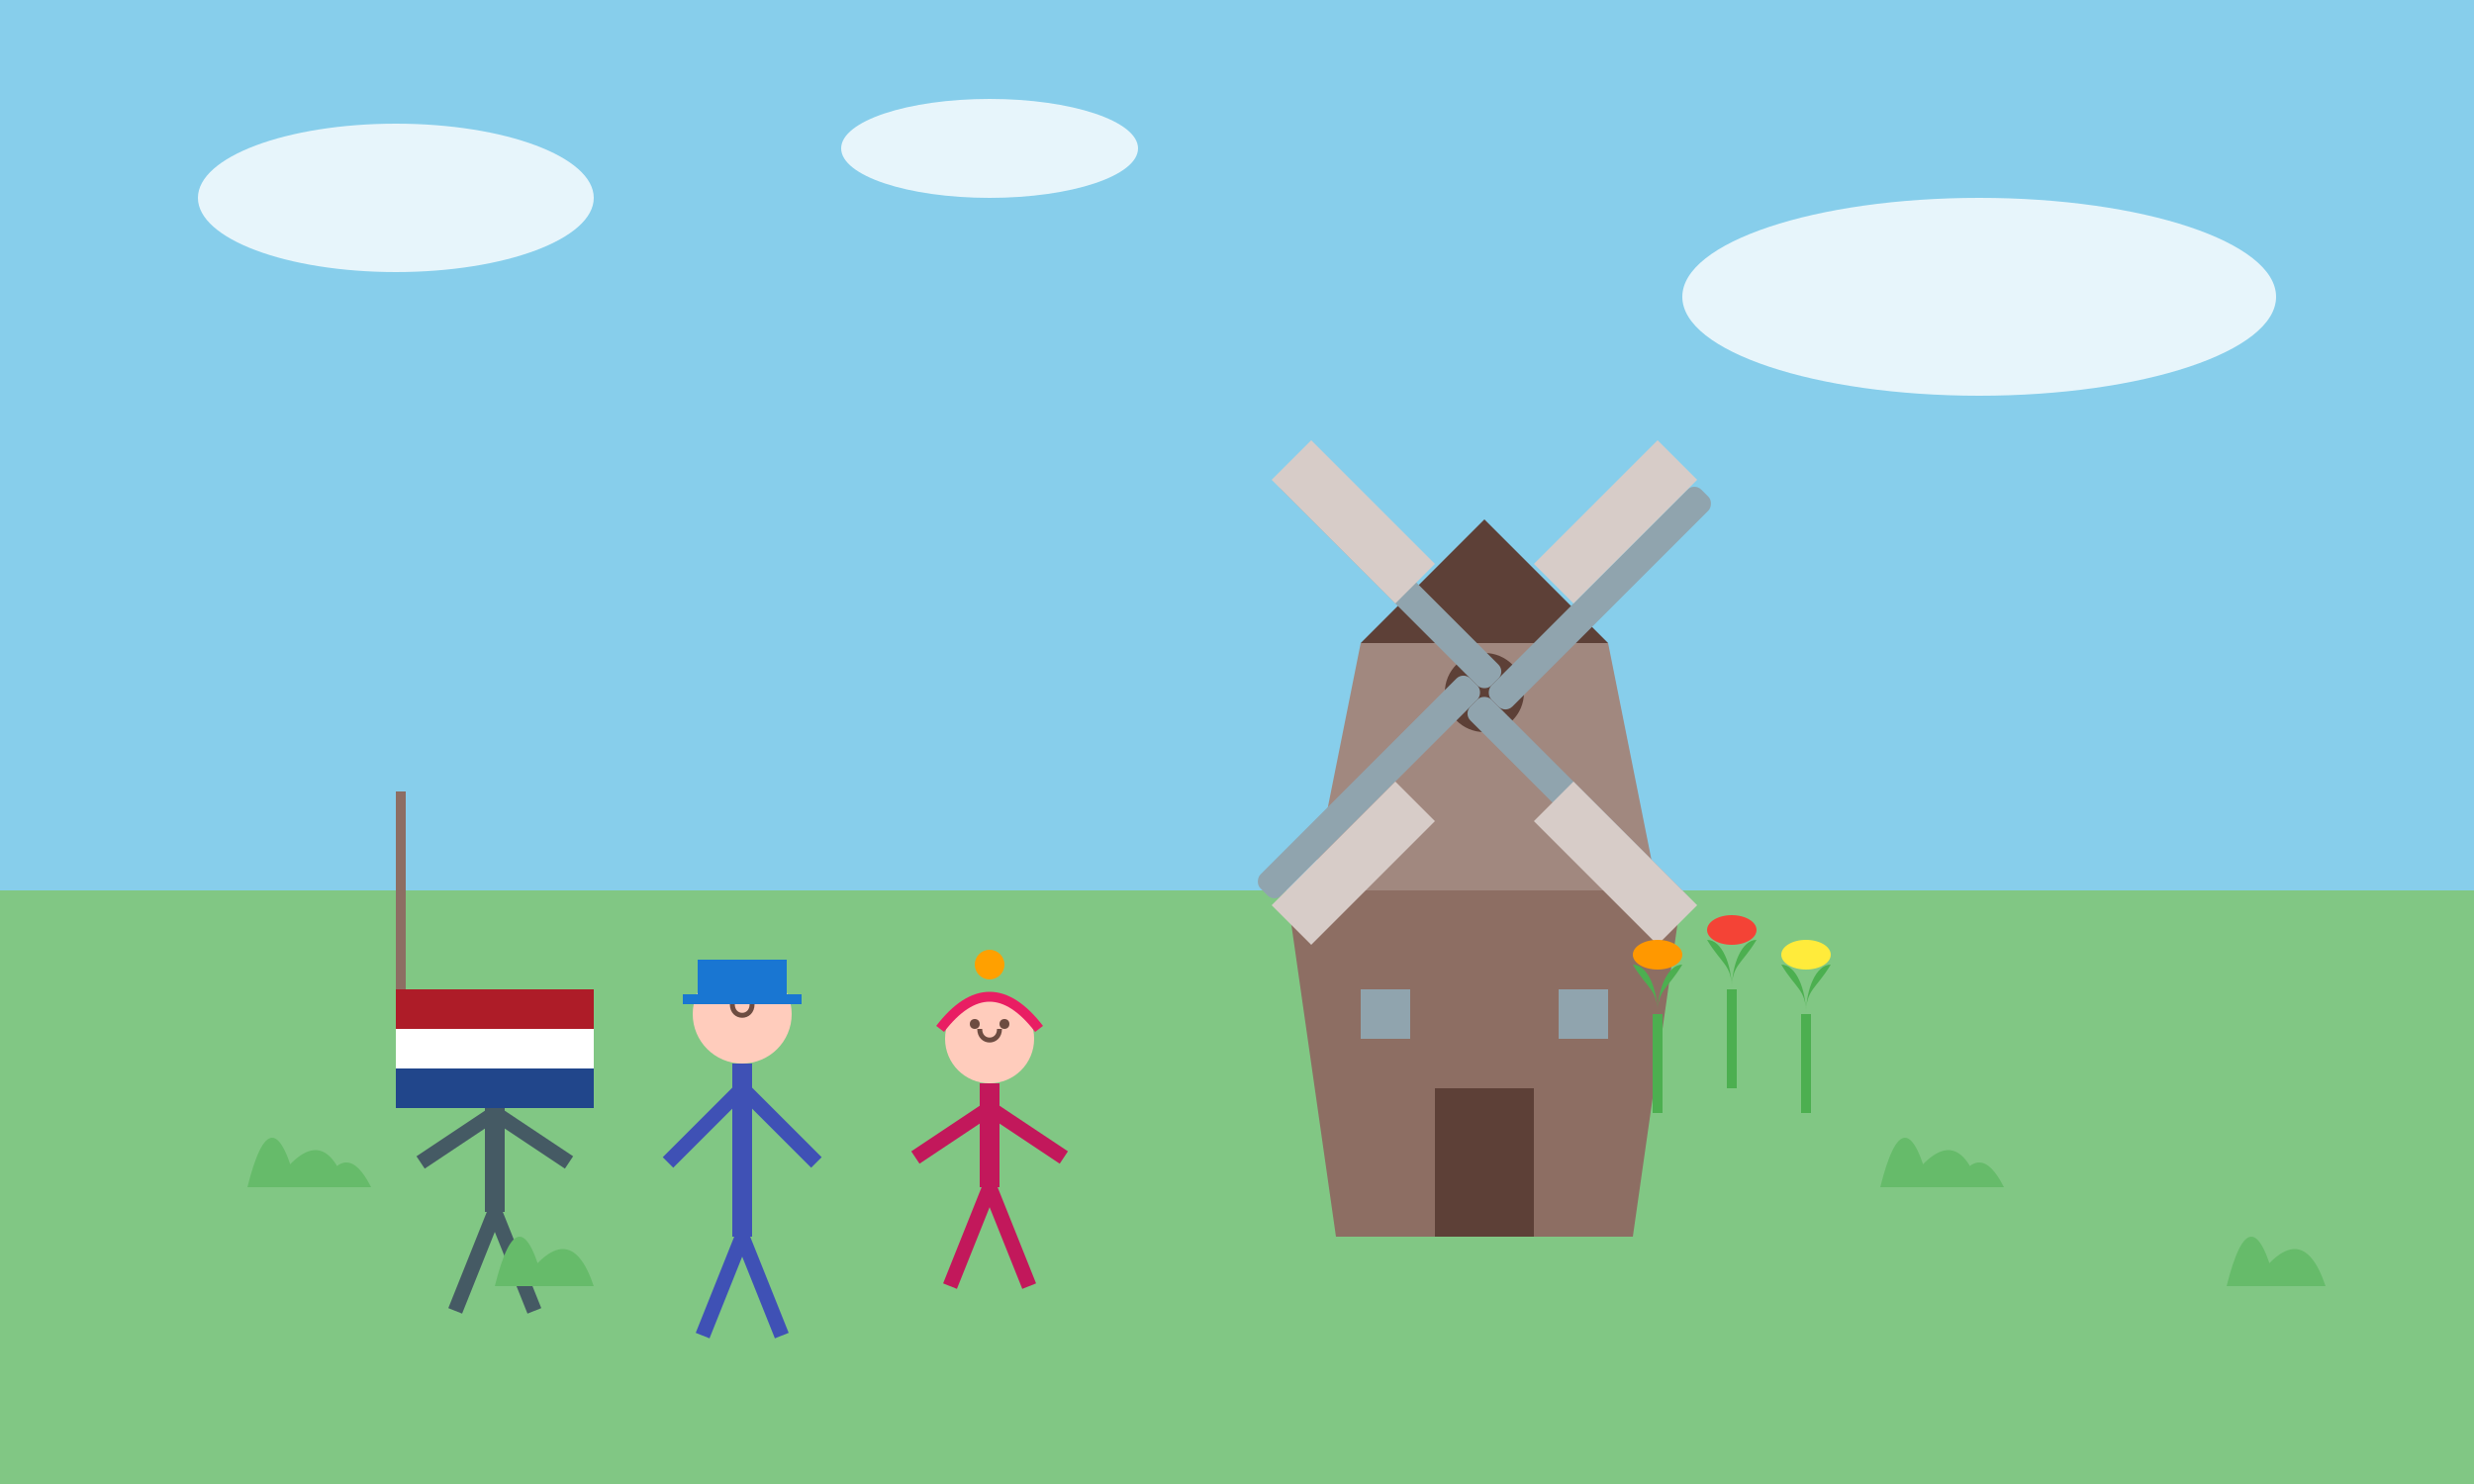 <svg xmlns="http://www.w3.org/2000/svg" viewBox="0 0 500 300" width="500" height="300">
  <rect x="0" y="0" width="500" height="300" fill="#333333" stroke="none"/>
  <!-- Sky -->
  <rect x="0" y="0" width="500" height="180" fill="#87CEEB" />
  
  <!-- Clouds -->
  <g fill="#FFFFFF" opacity="0.8">
    <ellipse cx="80" cy="40" rx="40" ry="15" />
    <ellipse cx="400" cy="60" rx="60" ry="20" />
    <ellipse cx="200" cy="30" rx="30" ry="10" />
  </g>
  
  <!-- Green field -->
  <rect x="0" y="180" width="500" height="120" fill="#81C784" />
  
  <!-- Windmill -->
  <g transform="translate(300, 150)">
    <!-- Mill base -->
    <polygon points="-40,30 40,30 30,100 -30,100" fill="#8D6E63" />
    
    <!-- Door and windows -->
    <rect x="-10" y="70" width="20" height="30" fill="#5D4037" />
    <rect x="-25" y="50" width="10" height="10" fill="#90A4AE" />
    <rect x="15" y="50" width="10" height="10" fill="#90A4AE" />
    
    <!-- Mill top -->
    <path d="M-35,30 L35,30 L25,-20 L-25,-20 Z" fill="#A1887F" />
    
    <!-- Roof -->
    <polygon points="-25,-20 25,-20 0,-45" fill="#5D4037" />
    
    <!-- Mill center -->
    <circle cx="0" cy="-10" r="8" fill="#5D4037" />
    
    <!-- Mill blades -->
    <g>
      <rect x="0" y="-70" width="6" height="60" rx="2" transform="rotate(45 0 -10)" fill="#90A4AE" />
      <rect x="0" y="-70" width="6" height="60" rx="2" transform="rotate(135 0 -10)" fill="#90A4AE" />
      <rect x="0" y="-70" width="6" height="60" rx="2" transform="rotate(225 0 -10)" fill="#90A4AE" />
      <rect x="0" y="-70" width="6" height="60" rx="2" transform="rotate(315 0 -10)" fill="#90A4AE" />
      
      <!-- Blade detail -->
      <path d="M18,-28 L43,-53 L35,-61 L10,-36 Z" fill="#D7CCC8" />
      <path d="M-18,-28 L-43,-53 L-35,-61 L-10,-36 Z" fill="#D7CCC8" />
      <path d="M18,8 L43,33 L35,41 L10,16 Z" fill="#D7CCC8" />
      <path d="M-18,8 L-43,33 L-35,41 L-10,16 Z" fill="#D7CCC8" />
    </g>
  </g>
  
  <!-- Tulips in front of windmill -->
  <g transform="translate(350, 200)">
    <!-- Red tulip -->
    <g>
      <path d="M0,0 L0,20" stroke="#4CAF50" stroke-width="2" />
      <path d="M0,0 C0,-5 -2,-10 -5,-10 C-2,-5 0,-5 0,0" fill="#4CAF50" />
      <path d="M0,0 C0,-5 2,-10 5,-10 C2,-5 0,-5 0,0" fill="#4CAF50" />
      <ellipse cx="0" cy="-12" rx="5" ry="3" fill="#F44336" />
    </g>
    <!-- Yellow tulip -->
    <g transform="translate(15, 5)">
      <path d="M0,0 L0,20" stroke="#4CAF50" stroke-width="2" />
      <path d="M0,0 C0,-5 -2,-10 -5,-10 C-2,-5 0,-5 0,0" fill="#4CAF50" />
      <path d="M0,0 C0,-5 2,-10 5,-10 C2,-5 0,-5 0,0" fill="#4CAF50" />
      <ellipse cx="0" cy="-12" rx="5" ry="3" fill="#FFEB3B" />
    </g>
    <!-- Orange tulip -->
    <g transform="translate(-15, 5)">
      <path d="M0,0 L0,20" stroke="#4CAF50" stroke-width="2" />
      <path d="M0,0 C0,-5 -2,-10 -5,-10 C-2,-5 0,-5 0,0" fill="#4CAF50" />
      <path d="M0,0 C0,-5 2,-10 5,-10 C2,-5 0,-5 0,0" fill="#4CAF50" />
      <ellipse cx="0" cy="-12" rx="5" ry="3" fill="#FF9800" />
    </g>
  </g>
  
  <!-- People (team) -->
  <g transform="translate(150, 240)">
    <!-- Person 1 -->
    <g transform="translate(-50, 0)">
      <circle cx="0" cy="-30" r="10" fill="#FFCCBC" /> <!-- Head -->
      <path d="M0,-20 L0,5" stroke="#455A64" stroke-width="4" /> <!-- Body -->
      <path d="M0,-15 L-15,-5" stroke="#455A64" stroke-width="3" /> <!-- Left arm -->
      <path d="M0,-15 L15,-5" stroke="#455A64" stroke-width="3" /> <!-- Right arm -->
      <path d="M0,5 L-8,25" stroke="#455A64" stroke-width="3" /> <!-- Left leg -->
      <path d="M0,5 L8,25" stroke="#455A64" stroke-width="3" /> <!-- Right leg -->
      <path d="M-2,-32 C-2,-29 2,-29 2,-32" stroke="#6D4C41" stroke-width="1" fill="none" /> <!-- Smile -->
      <circle cx="-3" cy="-33" r="1" fill="#6D4C41" /> <!-- Left eye -->
      <circle cx="3" cy="-33" r="1" fill="#6D4C41" /> <!-- Right eye -->
      <path d="M-10,-30 L-10,-35 L-5,-36 L-5,-30 Z" fill="#FF9800" /> <!-- Hat -->
    </g>
    
    <!-- Person 2 (taller) -->
    <g transform="translate(0, 0)">
      <circle cx="0" cy="-35" r="10" fill="#FFCCBC" /> <!-- Head -->
      <path d="M0,-25 L0,10" stroke="#3F51B5" stroke-width="4" /> <!-- Body -->
      <path d="M0,-20 L-15,-5" stroke="#3F51B5" stroke-width="3" /> <!-- Left arm -->
      <path d="M0,-20 L15,-5" stroke="#3F51B5" stroke-width="3" /> <!-- Right arm -->
      <path d="M0,10 L-8,30" stroke="#3F51B5" stroke-width="3" /> <!-- Left leg -->
      <path d="M0,10 L8,30" stroke="#3F51B5" stroke-width="3" /> <!-- Right leg -->
      <path d="M-2,-37 C-2,-34 2,-34 2,-37" stroke="#6D4C41" stroke-width="1" fill="none" /> <!-- Smile -->
      <circle cx="-3" cy="-38" r="1" fill="#6D4C41" /> <!-- Left eye -->
      <circle cx="3" cy="-38" r="1" fill="#6D4C41" /> <!-- Right eye -->
      <rect x="-9" y="-46" width="18" height="8" fill="#1976D2" /> <!-- Hat -->
      <rect x="-12" y="-39" width="24" height="2" fill="#1976D2" /> <!-- Hat brim -->
    </g>
    
    <!-- Person 3 -->
    <g transform="translate(50, 0)">
      <circle cx="0" cy="-30" r="9" fill="#FFCCBC" /> <!-- Head -->
      <path d="M0,-21 L0,0" stroke="#C2185B" stroke-width="4" /> <!-- Body -->
      <path d="M0,-16 L-15,-6" stroke="#C2185B" stroke-width="3" /> <!-- Left arm -->
      <path d="M0,-16 L15,-6" stroke="#C2185B" stroke-width="3" /> <!-- Right arm -->
      <path d="M0,0 L-8,20" stroke="#C2185B" stroke-width="3" /> <!-- Left leg -->
      <path d="M0,0 L8,20" stroke="#C2185B" stroke-width="3" /> <!-- Right leg -->
      <path d="M-2,-32 C-2,-29 2,-29 2,-32" stroke="#6D4C41" stroke-width="1" fill="none" /> <!-- Smile -->
      <circle cx="-3" cy="-33" r="1" fill="#6D4C41" /> <!-- Left eye -->
      <circle cx="3" cy="-33" r="1" fill="#6D4C41" /> <!-- Right eye -->
      <path d="M-10,-32 Q0,-45 10,-32" fill="none" stroke="#E91E63" stroke-width="2" /> <!-- Hair -->
      <circle cx="0" cy="-45" r="3" fill="#FFA000" /> <!-- Hair accessory -->
    </g>
  </g>

  <!-- Grass tufts -->
  <g fill="#66BB6A">
    <path d="M50,240 Q55,220 60,240" />
    <path d="M55,240 Q65,225 70,240" />
    <path d="M65,240 Q70,230 75,240" />
    
    <path d="M380,240 Q385,220 390,240" />
    <path d="M385,240 Q395,225 400,240" />
    <path d="M395,240 Q400,230 405,240" />
    
    <path d="M100,260 Q105,240 110,260" />
    <path d="M105,260 Q115,245 120,260" />
    
    <path d="M450,260 Q455,240 460,260" />
    <path d="M455,260 Q465,245 470,260" />
  </g>
  
  <!-- Dutch flag being held -->
  <g transform="translate(80, 200)">
    <rect x="0" y="0" width="40" height="8" fill="#AE1C28" /> <!-- Red -->
    <rect x="0" y="8" width="40" height="8" fill="#FFFFFF" /> <!-- White -->
    <rect x="0" y="16" width="40" height="8" fill="#21468B" /> <!-- Blue -->
    <rect x="0" y="-40" width="2" height="40" fill="#8D6E63" /> <!-- Flag pole -->
  </g>
</svg>